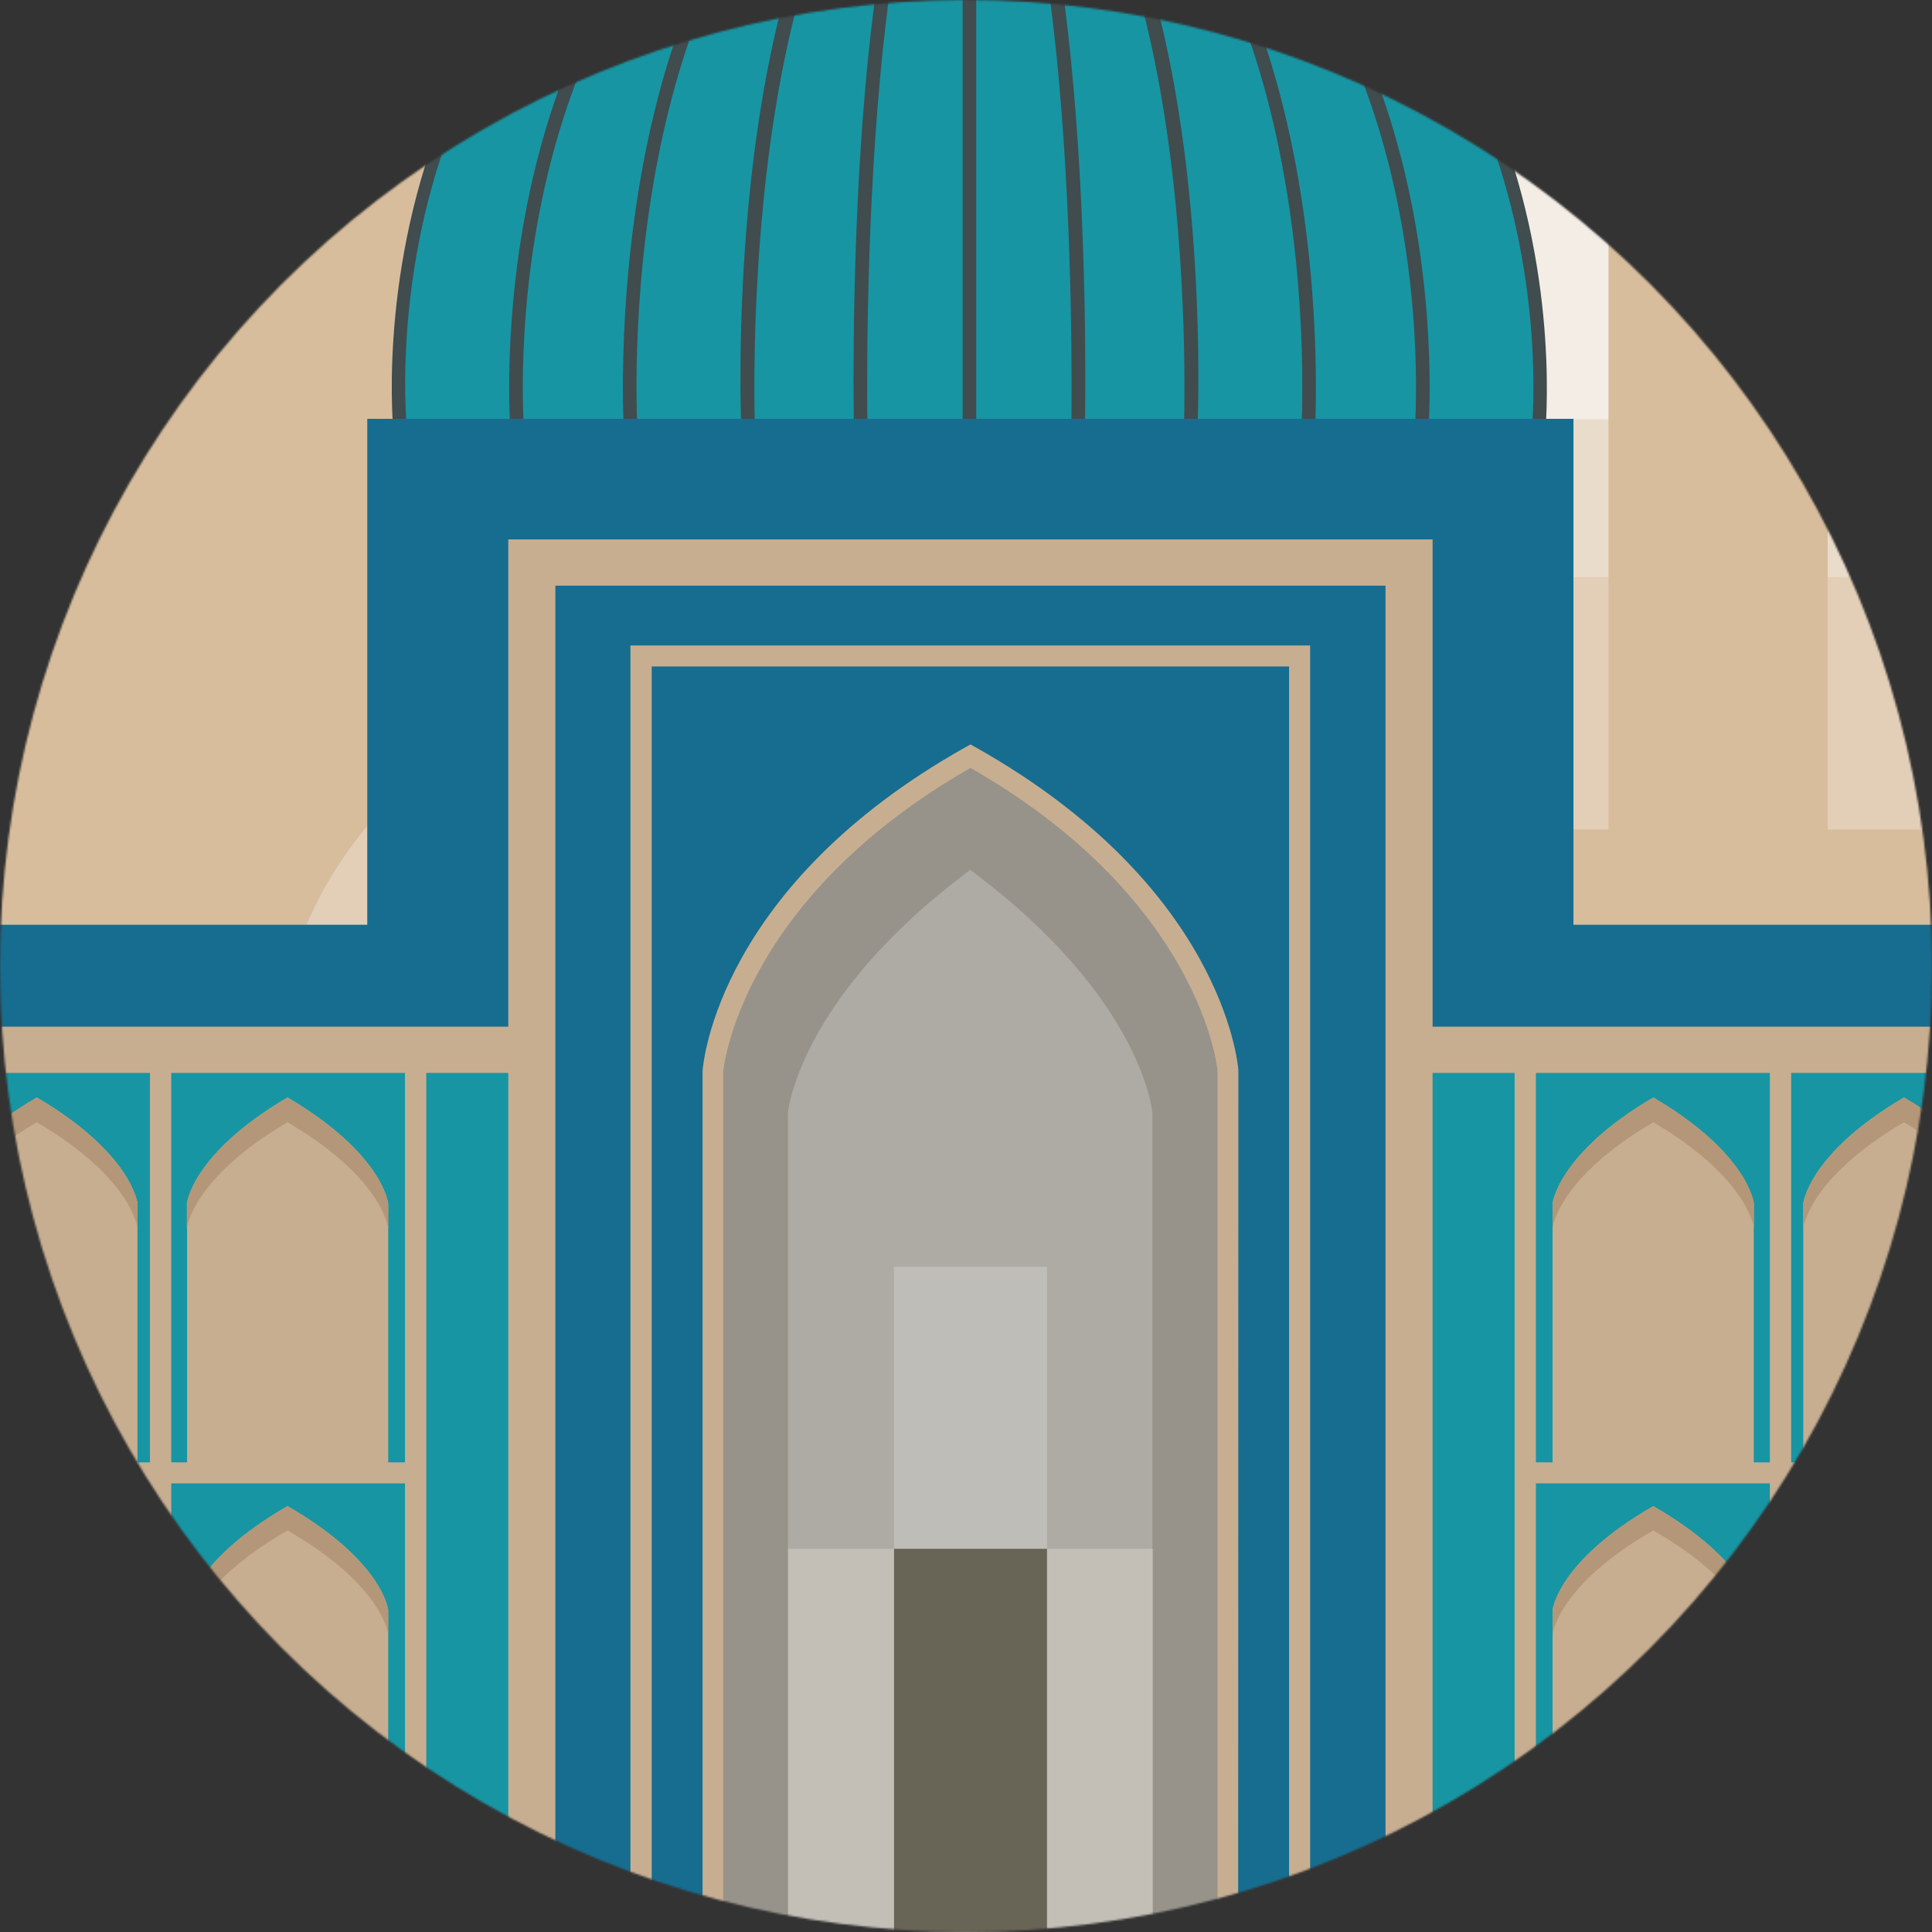 <?xml version="1.0" encoding="UTF-8"?> <svg xmlns="http://www.w3.org/2000/svg" width="1000" height="1000" viewBox="0 0 1000 1000" fill="none"><rect x="0" y="0" width="1000" height="1000" fill="#333333" stroke="none"/> <mask id="mask0_550_514" style="mask-type:alpha" maskUnits="userSpaceOnUse" x="0" y="0" width="1000" height="1000"> <circle cx="500" cy="500" r="500" fill="#282C37"></circle> </mask> <g mask="url(#mask0_550_514)"> <path d="M-484.977 -53.923L-175.446 140.381V-327.29H49.998V27.22H874.594V680.178H2561.5V74.727H3279.05V-178.99H3439.73V43.055H3921.65V-46.873H4092.99V-147.203L4335.88 -346.824V999.664H-769.094V-238.98L-618.603 -142.695V-222.104H-484.977V-53.923Z" fill="#F4EDE5"></path> <path d="M-769.094 999.665H4335.88V36.583L4249.92 112.062V259.206H4164.55V24.793L3954.79 97.729V241.636H3421.46V178.294L3315.24 101.312H2870.32V348.556H1210.59V34.618H1007.05V217.016H-115.366V41.206L-273.001 -46.525V376.875L-482.751 496.855H-769.094V999.665Z" fill="#EADCCB"></path> <path d="M4289.86 867.202V528.066H3952.22V374.333H3330.93V21.673H2968.11V585.86H2631.3V276.892L2446.49 9.768H1843.36V452.933H1062.91V298.738H713.094V440.45H519.857V33.001H-20.973L-214.21 146.971V345.552H-528.777V253.659H-660.178V680.989H-769.094V999.666H4335.88V867.202H4289.86Z" fill="#E3CEB7"></path> <path d="M946.025 429.351V-81.434L972.727 -113.337V-147.435H805.84V-113.337L832.542 -81.434V429.351H597.144V141.998H577.586C580.748 88.365 581.216 -181.649 271.802 -243.374V-267.416C275.901 -267.994 279.181 -271.577 279.181 -275.738C279.181 -280.362 275.316 -284.176 270.631 -284.176H263.37L261.848 -307.063C268.64 -310.068 273.442 -316.772 273.442 -324.632C273.442 -333.417 267.469 -340.699 259.388 -343.011L254.001 -422.42L248.614 -343.011C240.533 -340.699 234.56 -333.301 234.56 -324.632C234.56 -316.772 239.362 -310.068 246.155 -307.063L244.632 -284.176H237.371C232.687 -284.176 228.822 -280.362 228.822 -275.738C228.822 -271.462 232.101 -267.994 236.2 -267.416V-243.374C-73.214 -181.765 -72.745 88.249 -69.583 141.998H-87.619V429.351H-324.539V-81.434L-297.837 -113.337V-147.435H-464.841V-113.337L-438.139 -81.434V429.351H-609.125V999.664H1118.42V429.351H946.025ZM358.115 969.495H151.176V504.945C151.176 504.945 156.329 439.753 254.704 366.702C352.962 439.753 358.232 504.945 358.232 504.945V969.495H358.115Z" fill="#D8BD9D"></path> <path d="M127.515 828.361H-157.656V999.663H127.515V828.361Z" fill="#CFB290"></path> <path d="M501.659 -137.379C170.579 -82.128 207.236 225.337 207.236 225.337H795.965C795.965 225.337 832.622 -82.128 501.659 -137.379Z" fill="#1895A3"></path> <path d="M501.673 174.248C393.694 174.248 298.364 120.73 241.447 39.125C196.241 132.058 207.367 225.222 207.367 225.222H796.096C796.096 225.222 807.222 132.058 762.016 39.125C704.982 120.846 609.652 174.248 501.673 174.248Z" fill="#1895A3"></path> <path d="M503.176 -140.73L501.654 -142.117L500.131 -140.73C170.691 -85.132 203.483 222.564 203.834 225.685L210.861 224.876C210.744 224.067 202.194 147.663 233.815 65.595C257.94 2.946 310.407 -73.805 424.242 -114.145C243.418 -21.443 264.147 222.911 264.382 225.685L271.408 224.991C271.174 222.217 249.391 -35.776 448.484 -117.612C306.894 -27.685 322.821 222.795 323.055 225.569L330.082 225.107C329.848 222.217 312.867 -45.832 471.087 -122.12C372.946 -37.741 383.252 213.895 383.837 225.569L390.864 225.223C390.747 222.333 379.27 -54.732 487.6 -125.819C436.538 -46.063 441.809 213.664 442.043 225.454L449.07 225.338C448.952 222.333 443.214 -61.437 498.257 -128.593V225.338H505.284V-128.709C560.327 -61.552 554.472 222.333 554.472 225.223L561.498 225.338C561.733 213.548 567.003 -46.063 515.941 -125.935C624.271 -54.848 612.794 222.217 612.677 225.107L619.704 225.454C620.29 213.895 630.595 -37.741 532.454 -122.236C690.675 -45.948 673.693 222.102 673.459 224.991L680.486 225.454C680.72 222.68 696.53 -27.8 555.057 -117.728C754.15 -35.892 732.367 222.102 732.133 224.876L739.16 225.569C739.394 222.795 760.123 -21.558 579.3 -114.26C819.617 -28.841 793.032 221.986 792.68 224.76L799.707 225.569C799.824 222.68 832.616 -85.017 503.176 -140.73Z" fill="#404C4E"></path> <path d="M1289.7 478.707H-285.125V998.623H1289.7V478.707Z" fill="#1895A3"></path> <path d="M1289.7 478.707H-285.125V532.802H1289.7V478.707Z" fill="#176D90"></path> <path d="M814.426 216.783H190.094V505.754H814.426V216.783Z" fill="#176D90"></path> <path d="M730.844 291.686H273.75V998.624H730.844V291.686Z" fill="#176D90"></path> <path d="M741.502 998.623H717.143V303.128H287.453V998.623H263.094V279.201H741.502V998.623Z" fill="#C8AE90"></path> <path d="M678.121 998.623H667.23V344.971H337.321V998.623H326.312V334.105H678.121V998.623Z" fill="#C8AE90"></path> <path d="M635.519 998.97V554.186C635.519 554.186 628.844 462.525 502.244 391.322C375.644 462.525 368.969 554.186 368.969 554.186V998.97" fill="#97938A"></path> <path d="M640.864 998.969H630.207V554.185C630.207 553.723 622.009 465.991 502.319 397.447C382.511 466.107 374.431 553.723 374.314 554.647V999.085H363.656V554.185C364.008 549.908 371.971 458.594 499.625 386.813L502.319 385.311L505.012 386.813C632.549 458.594 640.63 550.024 640.981 553.838L640.864 998.969Z" fill="#C8AE90"></path> <path d="M502.206 450.271C412.614 516.85 407.812 576.263 407.812 576.263V999.663H596.482V576.263C596.599 576.263 591.915 516.85 502.206 450.271Z" fill="#AEABA4"></path> <path d="M596.639 801.66H407.969V999.663H596.639V801.66Z" fill="#C3BEB6"></path> <path d="M541.919 801.66H462.75V999.663H541.919V801.66Z" fill="#686456"></path> <path d="M541.919 655.672H462.75V801.544H541.919V655.672Z" fill="#BFBDB7"></path> <path d="M855.74 568.055C806.319 597.067 803.625 622.959 803.625 622.959V758.66H907.739V622.959C907.856 622.959 905.162 597.067 855.74 568.055Z" fill="#C8AE90"></path> <path d="M985.49 568.055C936.069 597.067 933.375 622.959 933.375 622.959V758.66H1037.49V622.959C1037.61 622.959 1034.91 597.067 985.49 568.055Z" fill="#C8AE90"></path> <path d="M855.74 779.582C806.319 808.017 803.625 833.331 803.625 833.331V998.622H907.739V833.331C907.856 833.331 905.162 808.017 855.74 779.582Z" fill="#C8AE90"></path> <path d="M985.49 779.582C936.069 808.017 933.375 833.331 933.375 833.331V998.622H1037.49V833.331C1037.61 833.331 1034.91 808.017 985.49 779.582Z" fill="#C8AE90"></path> <path d="M855.74 568.055C806.319 597.067 803.625 622.959 803.625 622.959V635.789C803.625 635.789 806.201 609.898 855.74 580.885C905.162 609.898 907.856 635.789 907.856 635.789V622.959C907.856 622.959 905.162 597.067 855.74 568.055Z" fill="#B49778"></path> <path d="M985.49 568.055C936.069 597.067 933.375 622.959 933.375 622.959V635.789C933.375 635.789 935.951 609.898 985.49 580.885C1034.91 609.898 1037.61 635.789 1037.61 635.789V622.959C1037.61 622.959 1034.91 597.067 985.49 568.055Z" fill="#B49778"></path> <path d="M855.74 779.582C806.319 808.017 803.625 833.331 803.625 833.331V845.93C803.625 845.93 806.201 820.616 855.74 792.181C905.162 820.616 907.856 845.93 907.856 845.93V833.331C907.856 833.331 905.162 808.017 855.74 779.582Z" fill="#B49778"></path> <path d="M985.49 779.582C936.069 808.017 933.375 833.331 933.375 833.331V845.93C933.375 845.93 935.951 820.616 985.49 792.181C1034.91 820.616 1037.61 845.93 1037.61 845.93V833.331C1037.61 833.331 1034.91 808.017 985.49 779.582Z" fill="#B49778"></path> <path d="M1264.84 998.62H1240.6V555.339H733.969V531.412H1264.84V998.62Z" fill="#C8AE90"></path> <path d="M794.977 545.977H783.969V998.62H794.977V545.977Z" fill="#C8AE90"></path> <path d="M927.102 545.977H916.094V998.62H927.102V545.977Z" fill="#C8AE90"></path> <path d="M1125.45 756.926H791.094V767.791H1125.45V756.926Z" fill="#C8AE90"></path> <path d="M148.814 568.055C198.236 597.067 200.93 622.959 200.93 622.959V758.66H96.816V622.959C96.699 622.959 99.392 597.067 148.814 568.055Z" fill="#C8AE90"></path> <path d="M19.033 568.055C68.455 597.067 71.149 622.959 71.149 622.959V758.66H-32.965V622.959C-33.082 622.959 -30.506 597.067 19.033 568.055Z" fill="#C8AE90"></path> <path d="M148.814 779.582C198.236 808.017 200.93 833.331 200.93 833.331V998.622H96.816V833.331C96.699 833.331 99.392 808.017 148.814 779.582Z" fill="#C8AE90"></path> <path d="M19.033 779.582C68.455 808.017 71.149 833.331 71.149 833.331V998.622H-32.965V833.331C-33.082 833.331 -30.506 808.017 19.033 779.582Z" fill="#C8AE90"></path> <path d="M148.803 568.055C198.225 597.067 200.918 622.959 200.918 622.959V635.789C200.918 635.789 198.342 609.898 148.803 580.885C99.381 609.898 96.688 635.789 96.688 635.789V622.959C96.688 622.959 99.381 597.067 148.803 568.055Z" fill="#B49778"></path> <path d="M19.053 568.055C68.475 597.067 71.168 622.959 71.168 622.959V635.789C71.168 635.789 68.592 609.898 19.053 580.885C-30.369 609.898 -33.062 635.789 -33.062 635.789V622.959C-33.062 622.959 -30.486 597.067 19.053 568.055Z" fill="#B49778"></path> <path d="M148.803 779.582C198.225 808.017 200.918 833.331 200.918 833.331V845.93C200.918 845.93 198.342 820.616 148.803 792.181C99.381 820.616 96.688 845.93 96.688 845.93V833.331C96.688 833.331 99.381 808.017 148.803 779.582Z" fill="#B49778"></path> <path d="M19.053 779.582C68.475 808.017 71.168 833.331 71.168 833.331V845.93C71.168 845.93 68.592 820.616 19.053 792.181C-30.369 820.616 -33.062 845.93 -33.062 845.93V833.331C-33.062 833.331 -30.486 808.017 19.053 779.582Z" fill="#B49778"></path> <path d="M-236.007 998.62H-260.25V531.412H270.625V555.339H-236.007V998.62Z" fill="#C8AE90"></path> <path d="M220.634 545.977H209.625V998.62H220.634V545.977Z" fill="#C8AE90"></path> <path d="M88.634 545.977H77.625V998.62H88.634V545.977Z" fill="#C8AE90"></path> <path d="M213.484 756.926H-120.875V767.791H213.484V756.926Z" fill="#C8AE90"></path> </g> </svg> 